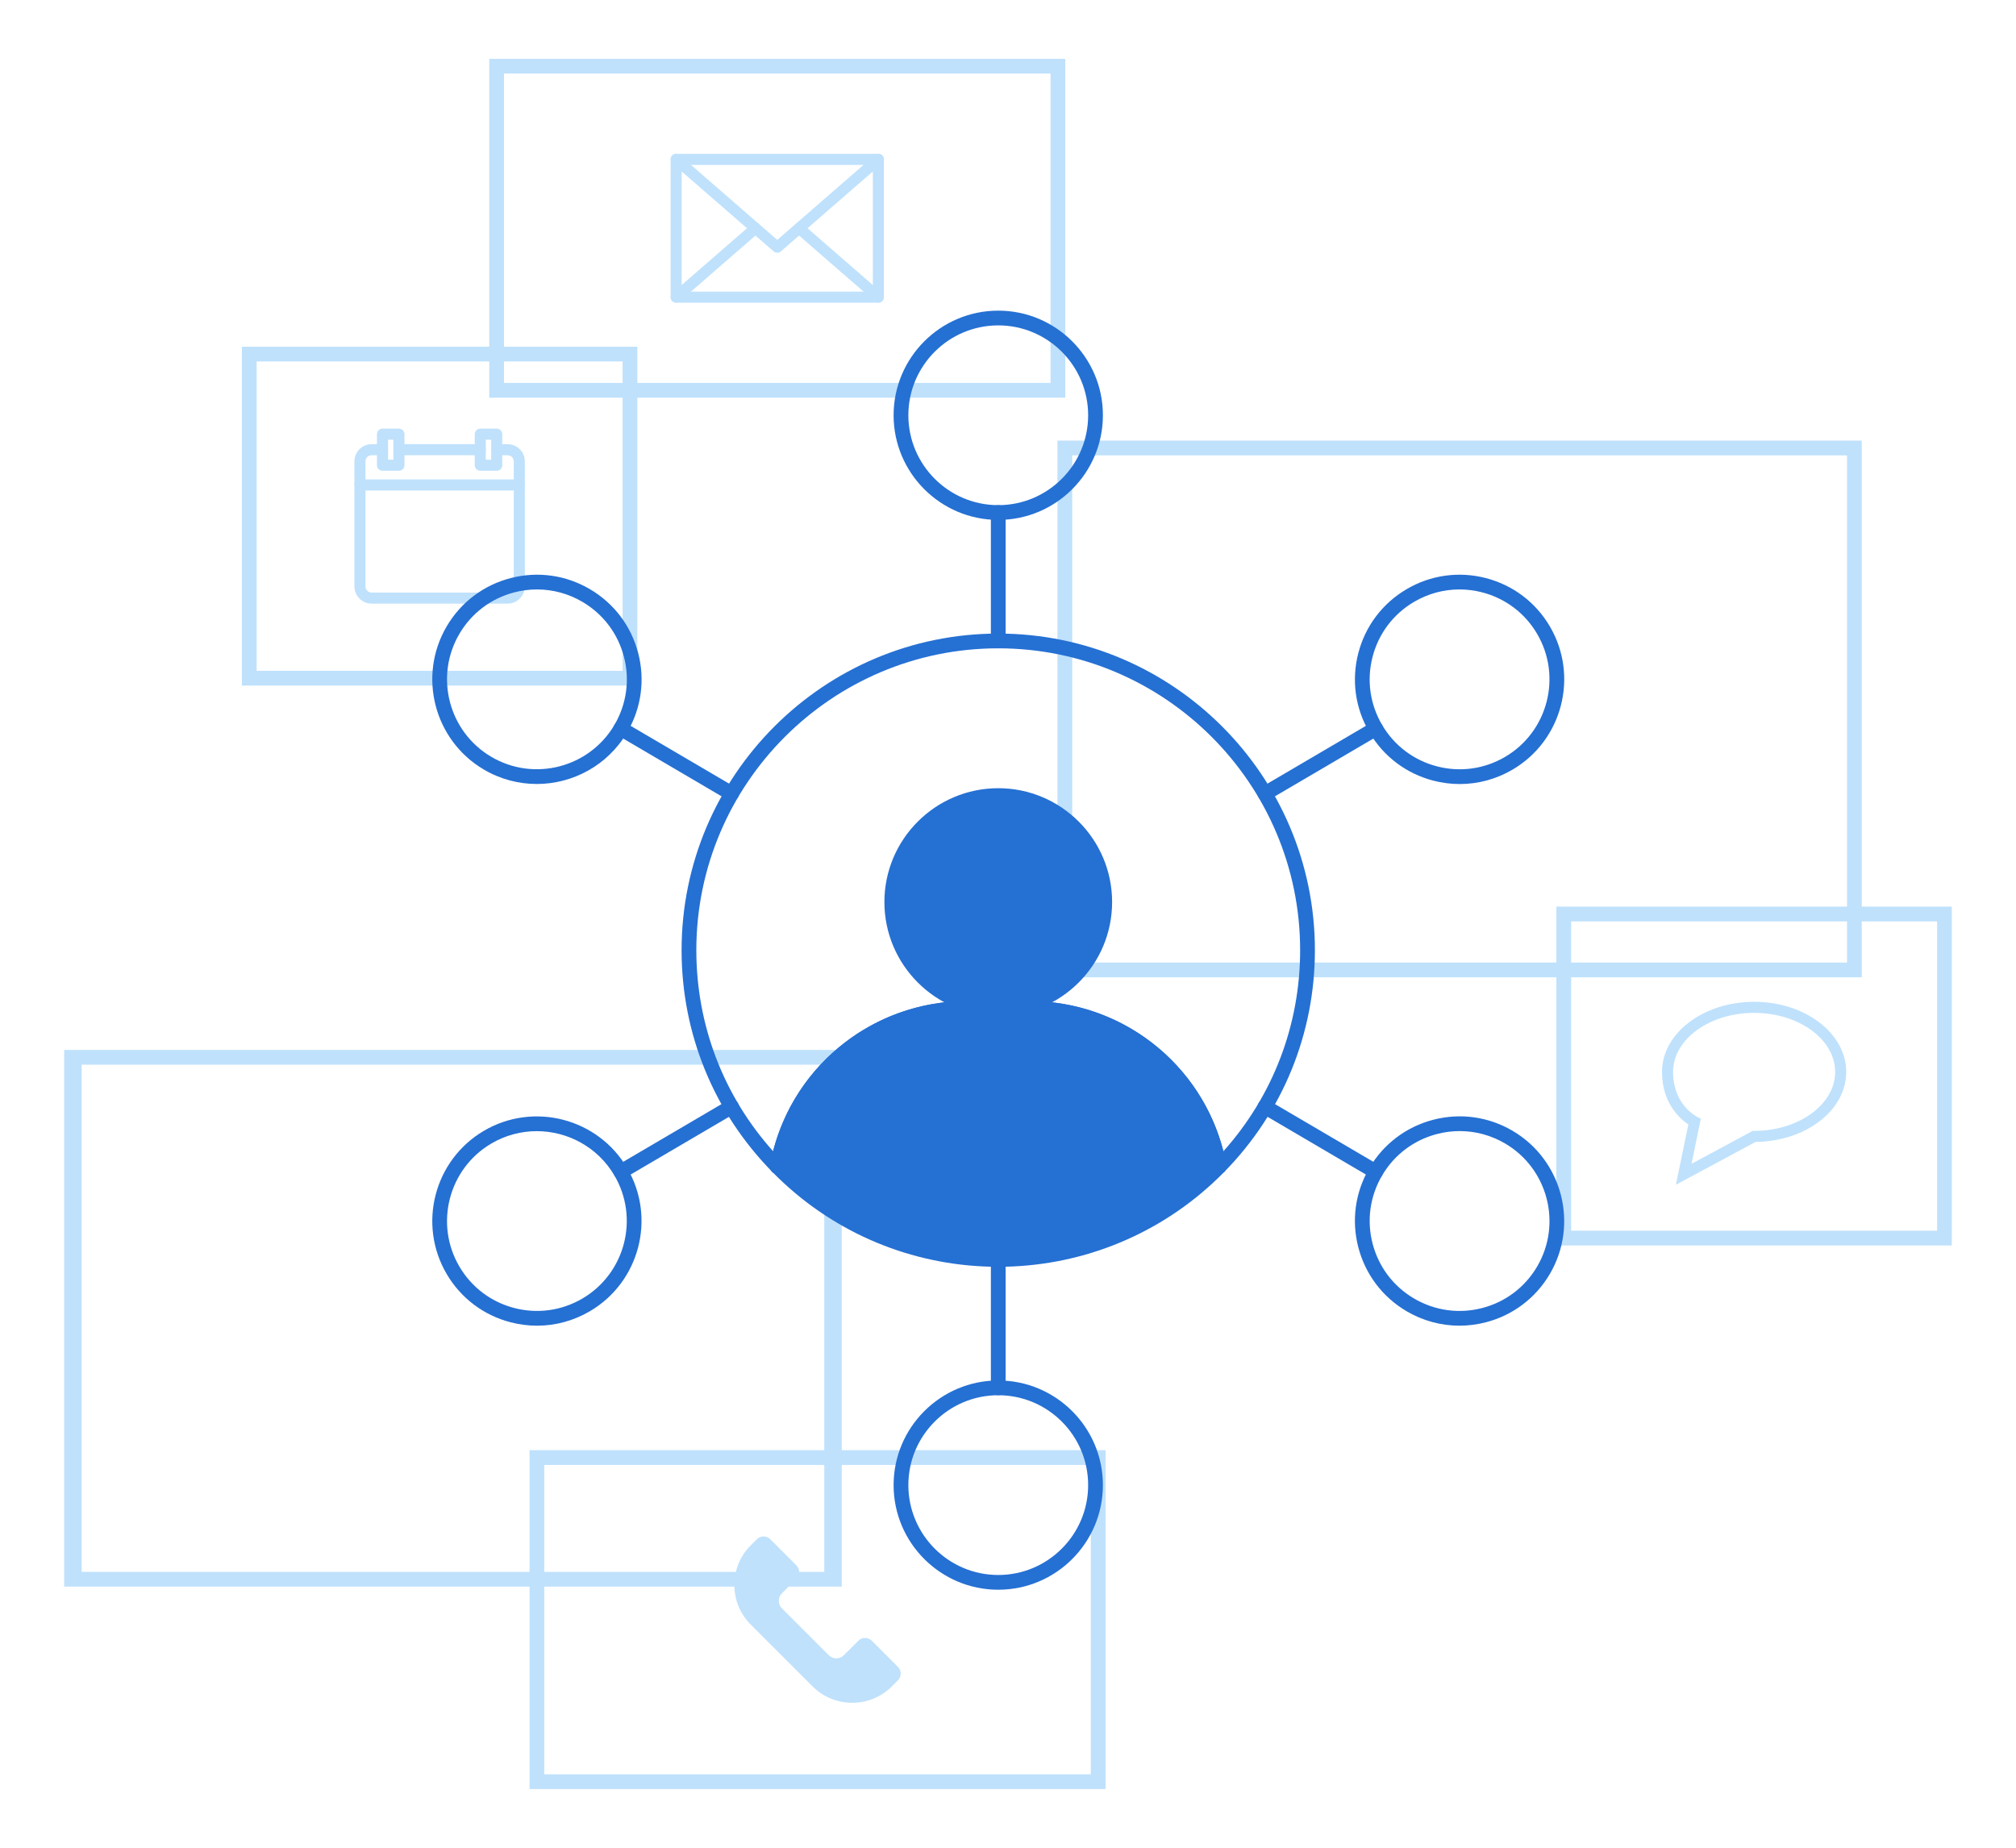 <?xml version="1.0" encoding="UTF-8"?>
<svg id="icons" xmlns="http://www.w3.org/2000/svg" viewBox="0 0 1441.54 1321.52">
  <defs>
    <style>
      .cls-1 {
        fill: #2570d3;
      }

      .cls-2 {
        fill: #bfe1fc;
      }
    </style>
  </defs>
  <path class="cls-2" d="M1331.25,698.92h-575.11v-383.81h575.11v383.81ZM766.68,688.38h554.03v-362.73h-554.03v362.73Z"/>
  <path class="cls-2" d="M601.9,1134.69H45.89v-383.81h556.01v383.81ZM58.39,1124.14h531.01v-362.73H58.39v362.73Z"/>
  <g>
    <g>
      <path class="cls-2" d="M343.43,325.55h-58.17c-2.18,0-3.95-1.77-3.95-3.95s1.77-3.95,3.95-3.95h58.17c2.18,0,3.95,1.77,3.95,3.95s-1.77,3.95-3.95,3.95Z"/>
      <path class="cls-2" d="M362.95,431.68h-97.21c-6.79,0-12.32-5.53-12.32-12.32v-89.39c0-6.8,5.53-12.32,12.32-12.32h7.76c2.18,0,3.95,1.77,3.95,3.95s-1.77,3.95-3.95,3.95h-7.76c-2.43,0-4.42,1.98-4.42,4.42v89.39c0,2.44,1.98,4.42,4.42,4.42h97.21c2.44,0,4.42-1.98,4.42-4.42v-89.39c0-2.44-1.98-4.42-4.42-4.42h-7.76c-2.18,0-3.95-1.77-3.95-3.95s1.77-3.95,3.95-3.95h7.76c6.8,0,12.33,5.53,12.33,12.32v89.39c0,6.8-5.53,12.32-12.33,12.32Z"/>
      <g>
        <path class="cls-2" d="M285.26,336.67h-11.76c-2.18,0-3.95-1.77-3.95-3.95v-22.22c0-2.18,1.77-3.95,3.95-3.95h11.76c2.18,0,3.95,1.77,3.95,3.95v22.22c0,2.18-1.77,3.95-3.95,3.95ZM277.46,328.76h3.86v-14.31h-3.86v14.31Z"/>
        <path class="cls-2" d="M355.18,336.67h-11.76c-2.18,0-3.95-1.77-3.95-3.95v-22.22c0-2.18,1.77-3.95,3.95-3.95h11.76c2.18,0,3.95,1.77,3.95,3.95v22.22c0,2.18-1.77,3.95-3.95,3.95ZM347.37,328.76h3.86v-14.31h-3.86v14.31Z"/>
      </g>
    </g>
    <path class="cls-2" d="M371.32,350.77h-113.95c-2.18,0-3.95-1.77-3.95-3.95s1.77-3.95,3.95-3.95h113.95c2.18,0,3.95,1.77,3.95,3.95s-1.77,3.95-3.95,3.95Z"/>
  </g>
  <path class="cls-2" d="M790.53,1279.45h-411.89v-242.34h411.89v242.34ZM389.18,1268.91h390.81v-221.25h-390.81v221.25Z"/>
  <path class="cls-2" d="M761.72,284.41h-411.89V42.07h411.89v242.34ZM360.37,273.86h390.81V52.61h-390.81v221.25Z"/>
  <path class="cls-2" d="M1395.65,890.71h-282.76v-242.34h282.76v242.34ZM1123.44,880.17h261.67v-221.25h-261.67v221.25Z"/>
  <path class="cls-2" d="M455.72,490.28H172.96v-242.34h282.76v242.34ZM183.51,479.74h261.67v-221.25H183.51v221.25Z"/>
  <path class="cls-2" d="M559.1,1150.22l33.55,33.55c2.96,2.96,7.75,2.96,10.71,0l10.41-10.41c2.64-2.64,6.93-2.64,9.57,0l18.74,18.74c2.64,2.64,2.64,6.93,0,9.57l-4.34,4.34c-15.67,15.67-41.08,15.67-56.75,0l-44.14-44.14c-15.67-15.67-15.67-41.08,0-56.75l4.34-4.34c2.64-2.64,6.93-2.64,9.57,0l18.74,18.74c2.64,2.64,2.64,6.93,0,9.57l-10.41,10.41c-2.96,2.96-2.96,7.75,0,10.71Z"/>
  <g>
    <path class="cls-2" d="M628.07,216.45h-144.59c-2.18,0-3.95-1.77-3.95-3.95v-98.53c0-2.18,1.77-3.95,3.95-3.95h144.59c2.18,0,3.95,1.77,3.95,3.95v98.53c0,2.18-1.77,3.95-3.95,3.95ZM487.44,208.54h136.68v-90.62h-136.68v90.62Z"/>
    <path class="cls-2" d="M555.77,180.75c-.93,0-1.85-.32-2.59-.97l-72.28-62.83c-1.65-1.43-1.82-3.93-.39-5.58,1.44-1.65,3.93-1.82,5.58-.39l69.69,60.58,69.68-60.58c1.65-1.43,4.14-1.26,5.58.39,1.43,1.65,1.26,4.14-.39,5.58l-72.28,62.83c-.75.65-1.67.97-2.59.97Z"/>
    <path class="cls-2" d="M628.05,216.46c-.92,0-1.84-.32-2.59-.97l-56.67-49.28c-1.65-1.43-1.82-3.93-.39-5.58,1.44-1.65,3.93-1.82,5.58-.39l56.67,49.28c1.65,1.43,1.82,3.93.39,5.58-.78.9-1.88,1.36-2.99,1.36Z"/>
    <path class="cls-2" d="M483.49,216.46c-1.1,0-2.2-.46-2.99-1.36-1.43-1.65-1.26-4.15.39-5.58l56.68-49.28c1.65-1.43,4.14-1.26,5.58.39,1.43,1.65,1.26,4.15-.39,5.58l-56.68,49.28c-.75.65-1.67.97-2.59.97Z"/>
  </g>
  <path class="cls-2" d="M1198.34,847.28l8.93-43.13c-5.81-3.87-18.86-15.07-18.86-37.58,0-27.64,29.56-50.13,65.89-50.13s65.84,22.49,65.84,50.13-28.99,49.66-64.83,50.07l-56.97,30.64ZM1254.3,724.35c-31.97,0-57.98,18.94-57.98,42.22s16.44,31.74,17.14,32.09l2.72,1.36-6.66,32.28,43.79-23.55h.99c31.94,0,57.93-18.92,57.93-42.17s-25.99-42.22-57.93-42.22Z"/>
  <g>
    <path class="cls-1" d="M555.78,839.51c-2.91,0-5.27-2.33-5.27-5.25v-.05c0-2.91,2.36-5.27,5.27-5.27s5.27,2.36,5.27,5.27-2.36,5.3-5.27,5.3Z"/>
    <g>
      <path class="cls-1" d="M789.94,645.1c0,42.05-34.09,76.14-76.14,76.14s-76.14-34.09-76.14-76.14,34.09-76.14,76.14-76.14,76.14,34.09,76.14,76.14Z"/>
      <path class="cls-1" d="M713.8,726.51c-44.89,0-81.41-36.52-81.41-81.41s36.52-81.41,81.41-81.41,81.41,36.52,81.41,81.41-36.52,81.41-81.41,81.41ZM713.8,574.23c-39.08,0-70.87,31.79-70.87,70.87s31.79,70.87,70.87,70.87,70.87-31.79,70.87-70.87-31.79-70.87-70.87-70.87Z"/>
    </g>
    <g>
      <path class="cls-1" d="M871.79,834.26c-2.74,2.79-5.53,5.53-8.43,8.17-39.37,36.21-91.93,58.25-149.54,58.25s-110.22-22.03-149.54-58.25c-2.9-2.69-5.75-5.43-8.49-8.22,11.75-64.47,67.94-113.01,135.68-113.01h44.7c67.73,0,123.93,48.6,135.63,113.07Z"/>
      <path class="cls-1" d="M713.81,905.95c-56.97,0-111.35-21.18-153.11-59.64-2.98-2.76-5.88-5.56-8.68-8.41-1.2-1.22-1.73-2.95-1.42-4.64,12.39-67.99,71.63-117.34,140.86-117.34h44.7c69.24,0,128.46,49.37,140.82,117.39.3,1.68-.23,3.41-1.43,4.64-2.82,2.86-5.68,5.67-8.65,8.38-41.79,38.44-96.17,59.62-153.09,59.62ZM561.49,832.47c2.07,2.06,4.21,4.09,6.37,6.09,39.8,36.65,91.63,56.84,145.95,56.84s106.11-20.19,145.98-56.85c2.16-1.97,4.25-3.98,6.31-6.03-12.49-61.62-66.7-106.06-129.93-106.06h-44.7c-63.21,0-117.44,44.42-129.97,106Z"/>
    </g>
    <path class="cls-1" d="M871.79,839.53c-.51,0-1.03-.08-1.54-.23-1.88-.58-3.29-2.16-3.64-4.1-11.44-63.01-66.3-108.74-130.44-108.74h-44.7c-64.13,0-119.01,45.71-130.49,108.69-.35,1.94-1.76,3.52-3.64,4.09-1.88.58-3.93.06-5.31-1.35-41.7-42.54-64.66-98.77-64.66-158.34,0-124.86,101.58-226.45,226.45-226.45s226.4,101.58,226.4,226.45c0,59.55-22.96,115.8-64.65,158.39-1.01,1.03-2.37,1.58-3.77,1.58ZM691.46,715.92h44.7c65.81,0,122.56,44.59,138.63,107.41,35.46-39.64,54.87-90.32,54.87-143.78,0-119.05-96.83-215.9-215.85-215.9s-215.9,96.85-215.9,215.9c0,53.49,19.42,104.15,54.88,143.74,16.11-62.79,72.88-107.37,138.68-107.37Z"/>
    <path class="cls-1" d="M713.8,371.81c-41.26,0-74.83-33.57-74.83-74.83s33.57-74.82,74.83-74.82,74.83,33.57,74.83,74.82-33.57,74.83-74.83,74.83ZM713.8,232.7c-35.45,0-64.28,28.84-64.28,64.28s28.84,64.28,64.28,64.28,64.28-28.84,64.28-64.28-28.84-64.28-64.28-64.28Z"/>
    <path class="cls-1" d="M713.8,463.66c-2.91,0-5.27-2.36-5.27-5.27v-91.85c0-2.91,2.36-5.27,5.27-5.27s5.27,2.36,5.27,5.27v91.85c0,2.91-2.36,5.27-5.27,5.27Z"/>
    <path class="cls-1" d="M713.8,1136.9c-41.26,0-74.83-33.57-74.83-74.83s33.57-74.82,74.83-74.82,74.83,33.57,74.83,74.82-33.57,74.83-74.83,74.83ZM713.8,997.8c-35.45,0-64.28,28.84-64.28,64.28s28.84,64.28,64.28,64.28,64.28-28.84,64.28-64.28-28.84-64.28-64.28-64.28Z"/>
    <path class="cls-1" d="M713.8,997.8c-2.91,0-5.27-2.36-5.27-5.27v-91.85c0-2.91,2.36-5.27,5.27-5.27s5.27,2.36,5.27,5.27v91.85c0,2.91-2.36,5.27-5.27,5.27Z"/>
    <path class="cls-1" d="M1043.82,560.71c-6.32,0-12.69-.81-18.97-2.44-19.34-5.03-35.56-17.3-45.68-34.53-10.12-17.23-12.92-37.38-7.89-56.72,5.03-19.34,17.3-35.57,34.54-45.69,17.23-10.12,37.38-12.92,56.72-7.89,19.34,5.03,35.56,17.29,45.68,34.53,20.89,35.58,8.94,81.52-26.64,102.41-11.63,6.83-24.61,10.33-37.75,10.33ZM1043.58,421.54c-11.3,0-22.44,3-32.44,8.87-14.8,8.69-25.34,22.63-29.67,39.25-4.32,16.62-1.91,33.93,6.78,48.73,8.69,14.81,22.63,25.34,39.25,29.67,16.62,4.32,33.92,1.91,48.73-6.78,30.56-17.95,40.83-57.41,22.89-87.98-8.69-14.81-22.63-25.34-39.25-29.67-5.39-1.4-10.86-2.1-16.29-2.1Z"/>
    <path class="cls-1" d="M904.51,572.84c-1.81,0-3.57-.93-4.55-2.6-1.47-2.51-.63-5.74,1.88-7.21l79.21-46.5c2.5-1.47,5.74-.63,7.21,1.88,1.47,2.51.63,5.74-1.88,7.21l-79.21,46.5c-.83.49-1.76.73-2.66.73Z"/>
    <path class="cls-1" d="M384.04,948.07c-6.33,0-12.69-.81-18.97-2.44-19.34-5.03-35.56-17.3-45.68-34.53-20.89-35.58-8.94-81.52,26.64-102.41,35.56-20.89,81.52-8.94,102.41,26.64,20.89,35.58,8.94,81.52-26.65,102.41-11.64,6.83-24.61,10.33-37.75,10.33ZM383.8,808.95c-11.05,0-22.24,2.85-32.44,8.83h0c-30.56,17.95-40.83,57.41-22.89,87.98,8.69,14.81,22.63,25.34,39.25,29.67,16.62,4.32,33.92,1.91,48.73-6.78,30.57-17.95,40.84-57.41,22.89-87.98-11.96-20.37-33.48-31.72-55.55-31.72ZM348.69,813.23h.05-.05Z"/>
    <path class="cls-1" d="M443.9,843.27c-1.81,0-3.57-.93-4.55-2.6-1.47-2.51-.63-5.74,1.88-7.21l79.21-46.5c2.5-1.48,5.74-.63,7.21,1.88,1.47,2.51.63,5.74-1.88,7.21l-79.21,46.5c-.83.49-1.76.73-2.66.73Z"/>
    <path class="cls-1" d="M383.78,560.66c-12.86,0-25.88-3.31-37.75-10.28-35.58-20.89-47.53-66.83-26.64-102.41,10.12-17.24,26.35-29.5,45.68-34.53,19.35-5.03,39.49-2.23,56.72,7.89,17.24,10.12,29.51,26.34,34.54,45.69,5.03,19.34,2.23,39.49-7.89,56.72-13.92,23.71-38.97,36.93-64.66,36.93ZM384.02,421.54c-5.43,0-10.9.69-16.29,2.1-16.62,4.32-30.56,14.86-39.25,29.67-17.94,30.57-7.68,70.03,22.89,87.98,30.57,17.95,70.03,7.68,87.99-22.89,8.69-14.81,11.1-32.11,6.77-48.73-4.32-16.62-14.86-30.56-29.67-39.25-10-5.87-21.14-8.87-32.44-8.87Z"/>
    <path class="cls-1" d="M523.09,572.84c-.91,0-1.83-.23-2.66-.73l-79.21-46.5c-2.51-1.47-3.35-4.7-1.88-7.21,1.48-2.51,4.71-3.35,7.21-1.88l79.21,46.5c2.51,1.47,3.35,4.7,1.88,7.21-.98,1.67-2.74,2.6-4.55,2.6Z"/>
    <path class="cls-1" d="M1043.56,948.07c-13.15,0-26.11-3.5-37.75-10.33-17.24-10.12-29.5-26.35-34.54-45.69-5.03-19.34-2.23-39.49,7.89-56.72,10.12-17.23,26.35-29.5,45.68-34.53,19.34-5.03,39.49-2.23,56.72,7.89h0c35.58,20.89,47.53,66.83,26.64,102.41-10.12,17.24-26.35,29.5-45.68,34.53-6.28,1.63-12.65,2.44-18.97,2.44ZM1043.8,808.9c-5.43,0-10.9.69-16.29,2.1-16.62,4.32-30.56,14.86-39.25,29.67-8.69,14.81-11.1,32.11-6.78,48.73,4.32,16.62,14.86,30.56,29.67,39.25,14.81,8.69,32.11,11.1,48.73,6.78,16.62-4.32,30.56-14.86,39.25-29.67,17.94-30.57,7.68-70.03-22.89-87.98h0c-10-5.87-21.14-8.88-32.44-8.88Z"/>
    <path class="cls-1" d="M983.71,843.27c-.91,0-1.83-.23-2.66-.73l-79.21-46.5c-2.51-1.47-3.35-4.7-1.88-7.21,1.48-2.51,4.72-3.35,7.21-1.88l79.21,46.5c2.51,1.47,3.35,4.7,1.88,7.21-.98,1.67-2.74,2.6-4.55,2.6Z"/>
  </g>
</svg>